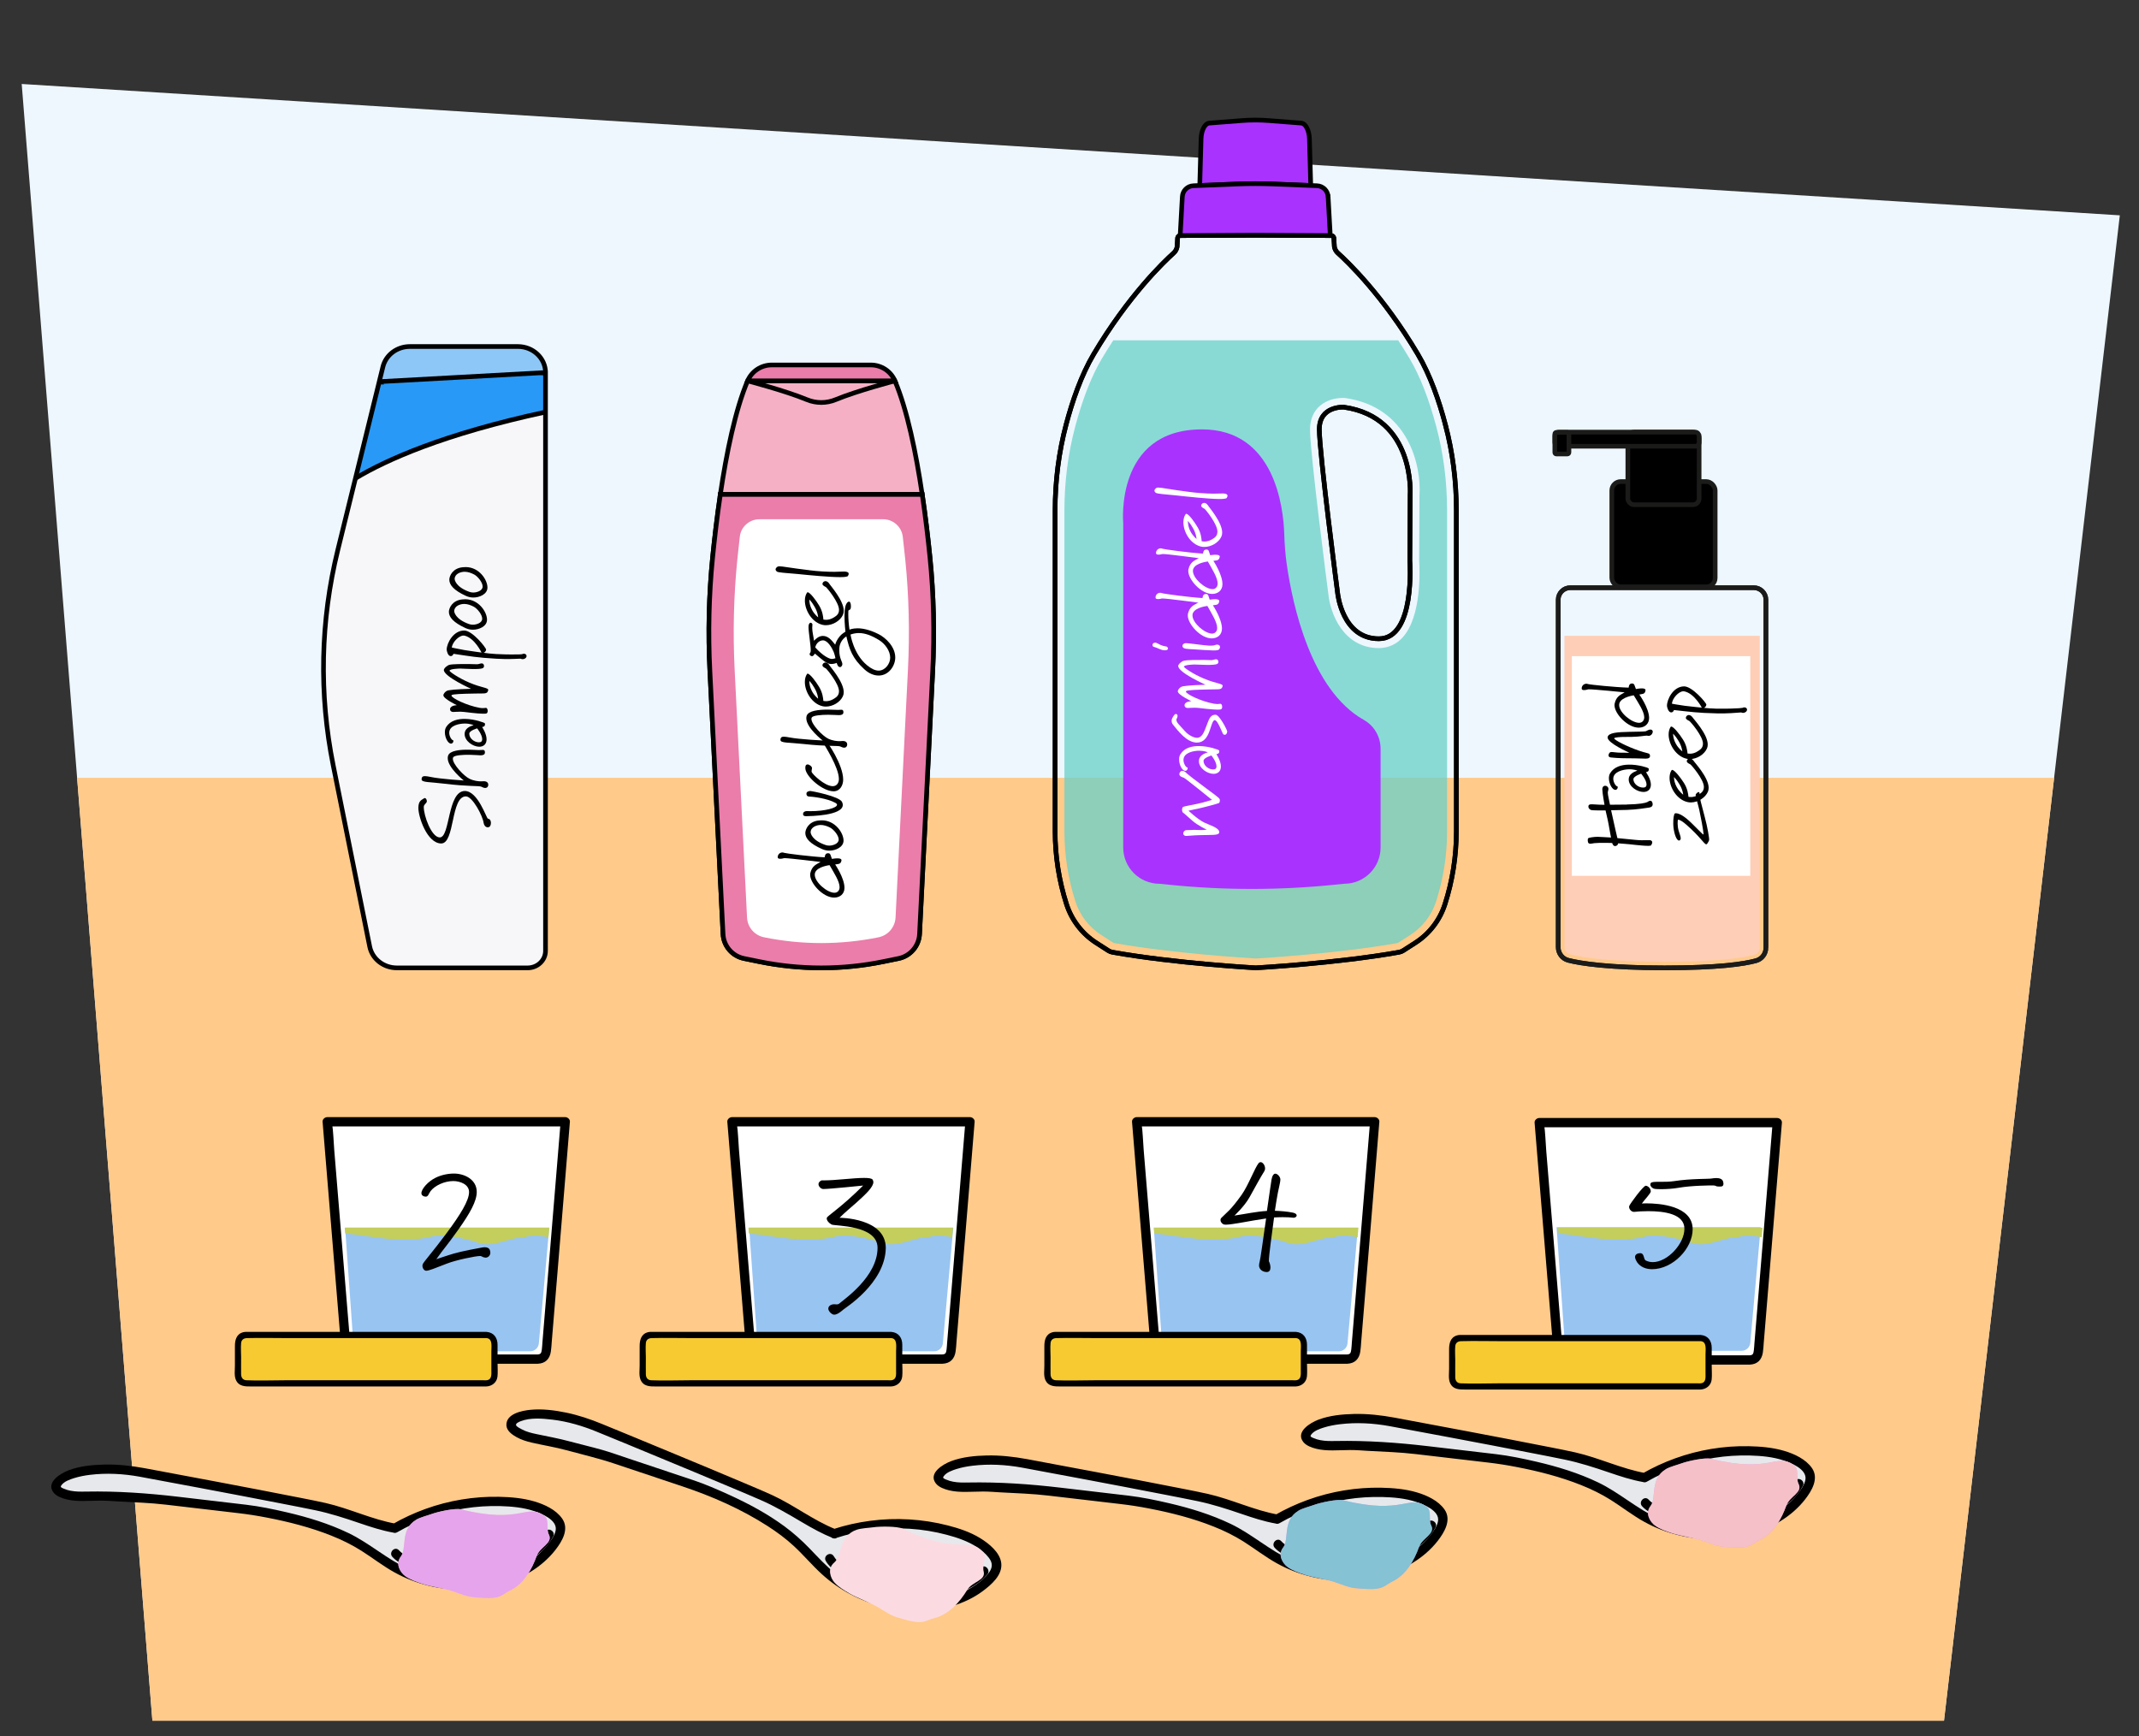 <?xml version="1.0" encoding="UTF-8"?>
<svg xmlns="http://www.w3.org/2000/svg" xmlns:xlink="http://www.w3.org/1999/xlink" viewBox="0 0 690 560">
  <rect x="0" y="0" width="690" height="560" fill="#333333" stroke="none"/>
  <defs>
    <style>
      .cls-1 {
        fill: #dc96fe;
      }

      .cls-2 {
        fill: #eef7fe;
      }

      .cls-3 {
        fill: #fbdbe1;
      }

      .cls-4, .cls-5, .cls-6, .cls-7, .cls-8, .cls-9 {
        stroke-miterlimit: 10;
        stroke-width: 1.5px;
      }

      .cls-4, .cls-5, .cls-7, .cls-8 {
        stroke: #000;
      }

      .cls-4, .cls-10 {
        fill: #aa32ff;
      }

      .cls-11, .cls-12 {
        fill: #67d0c6;
      }

      .cls-11, .cls-13 {
        opacity: .75;
      }

      .cls-14 {
        fill: #f7f6f9;
      }

      .cls-15 {
        fill: #c3ce5d;
      }

      .cls-5, .cls-9 {
        fill: none;
      }

      .cls-16 {
        fill: #ffca8a;
      }

      .cls-6, .cls-9 {
        stroke: #1b1b1a;
      }

      .cls-17 {
        isolation: isolate;
      }

      .cls-18 {
        mix-blend-mode: multiply;
      }

      .cls-19 {
        clip-path: url(#clippath-1);
      }

      .cls-7 {
        fill: #ea7da9;
      }

      .cls-20 {
        fill: #fff;
      }

      .cls-8 {
        fill: #f5b0c6;
      }

      .cls-21 {
        fill: #e7e8eb;
      }

      .cls-22 {
        fill: #f8ca31;
      }

      .cls-23 {
        fill: #98c4f2;
      }

      .cls-24 {
        fill: #8dc7f7;
      }

      .cls-25 {
        fill: #2999f7;
      }

      .cls-26 {
        clip-path: url(#clippath);
      }

      .cls-27 {
        fill: #ffceb6;
      }
    </style>
    <clipPath id="clippath">
      <path id="Path_2271-2" data-name="Path 2271" class="cls-2" d="M7-642.91L49.16-114.92h577.93l56.72-485.62L7-642.91Z"/>
    </clipPath>
    <clipPath id="clippath-1">
      <path id="Path_2271-4" data-name="Path 2271" class="cls-2" d="M7,27.09l42.16,527.99h577.93l56.72-485.62L7,27.09Z"/>
    </clipPath>
  </defs>
  <g class="cls-17">
    <g id="Voorgrond">
      <g>
        <path id="Path_2271" data-name="Path 2271" class="cls-2" d="M7-642.91L49.16-114.92h577.93l56.72-485.62L7-642.91Z"/>
        <g class="cls-26">
          <rect class="cls-16" x="4.47" y="-178.99" width="732.3" height="199.3"/>
        </g>
      </g>
      <g>
        <g>
          <path id="Path_2271-3" data-name="Path 2271" class="cls-2" d="M7,27.09l42.16,527.99h577.93l56.72-485.62L7,27.09Z"/>
          <g class="cls-19">
            <rect class="cls-16" x="-65.86" y="250.9" width="768.12" height="440.17"/>
          </g>
        </g>
        <g>
          <path class="cls-27" d="M504.66,205.09v100.46c0,1.07.71,2.01,1.73,2.28,4.12,1.09,12.76,2.39,30.54,2.39s25.28-1.22,29.02-2.25c1.01-.28,1.71-1.21,1.71-2.27v-100.6h-62.99Z"/>
          <path class="cls-9" d="M569.65,305.7c0,1.96-1.29,3.69-3.18,4.2-3.82,1.05-12.06,2.32-29.55,2.32s-27.01-1.39-31.05-2.45c-1.9-.5-3.22-2.24-3.22-4.21v-112.08c0-2.15,1.74-3.9,3.9-3.9h59.2c2.15,0,3.9,1.74,3.9,3.9v112.22Z"/>
          <path class="cls-9" d="M569.65,305.7c0,1.96-1.29,3.69-3.18,4.2-3.82,1.05-12.06,2.32-29.55,2.32s-27.01-1.39-31.05-2.45c-1.9-.5-3.22-2.24-3.22-4.21v-112.08c0-2.15,1.74-3.9,3.9-3.9h59.2c2.15,0,3.9,1.74,3.9,3.9v112.22Z"/>
          <rect class="cls-6" x="519.94" y="155.35" width="33.34" height="33.95" rx="2.86" ry="2.86"/>
          <rect class="cls-6" x="525.11" y="139.4" width="22.99" height="23.41" rx="1.97" ry="1.97"/>
          <rect class="cls-6" x="501.58" y="139.4" width="46.53" height="4.55" rx="1.24" ry="1.24"/>
          <rect class="cls-6" x="500.35" y="140.7" width="6.97" height="4.55" rx=".48" ry=".48" transform="translate(646.81 -360.87) rotate(90)"/>
          <rect class="cls-20" x="507.04" y="211.67" width="57.56" height="70.86"/>
          <g class="cls-17">
            <path d="M524.76,259.52c4.23-.09,6.05-.49,6.67-.8.18-.12.56-.4.92-.41.54-.01.76.64.77,1.15.02.99-1.18,1.05-1.39,1.08-.21.03-3.92.65-6.92.72l-5.1.11s.93,4.21,1.1,4.96c.17.72.57,2.6.93,4.03,0,0,2.98.3,5.83.57,1.44.15,2.58.12,3.57.1.72-.02,1.2-.03,1.47.09.24.17.37.35.37.59,0,.3-.14.63-.37.97-.09.12-.39.16-.84.17-1.92.04-6.34-.58-7.4-.62-1.53-.09-1.2-.12-2.4-.19.01.48-.49.88-.94.89-.51.01-.76-.37-.98-1,0,0-2.4-.07-4.2-.03-.66.01-1.26.06-1.59.09-.6.1-.93.17-1.2.18-.21,0-.39-.02-.57-.14-.21-.15-.31-.56-.32-.95,0-.3.05-.57.17-.69.27-.22,1.85-.43,2.84-.45h.24c1.47.02,2.73.18,4.27.23,0,0-.4-1.94-.81-4.39-.34-1.88-.69-2.96-.96-4.36,0,0-4.35.09-4.8-.17-.49-.26-.73-.67-.74-1.03-.01-.51.22-.75.91-.77.84-.02,2.55.19,4.05.15h.24s-.68-3.62-.71-5.03c-.01-.54.28-1.09.94-1.1.51-.01,1.03.43,1.04,1,0,.42-.22.79-.21,1.26.02.84.47,2.48.71,3.86,0,0,2.94,0,5.4-.05Z"/>
            <path d="M531.74,247.82c.09.06.12.21.13.36,0,.21-.05.48-.23.63-.18.18-.68.28-.68.28,0,0,1.55,2.1,1.58,3.96.03,1.5-.88,2.39-2.32,2.42-2.01.04-4.78-1.67-4.83-3.98-.04-1.65,1.42-2.43,2.79-2.91,0,0-1.12-.46-2.74-.42-1.74.04-5.09.74-5.03,3.11.03,1.2.86,2.35,1.28,2.4.12,0,.15.09.16.24,0,.33-.19.84-.73.89-1.02.02-2.08-1.91-2.12-3.65-.01-.63.09-1.2.38-1.69,1.25-2.1,3.63-2.75,5.97-2.8,3.18-.07,6.29,1.01,6.39,1.15ZM526.9,251.37c.03,1.5,1.68,2.73,3.18,2.69.66-.01,1.07-.29,1.06-1.04-.03-1.47-1.75-3.44-1.75-3.44,0,0-2.5.8-2.48,1.79Z"/>
            <path d="M533.14,236c.01.6-.51,1.36-1.32,1.38-.21,0-.39-.08-.69-.08-.63.01-2.03.34-4.73.4l-2.91.03c-.36,0-2.79.09-2.78.45.01.54,4.2,2.67,7.89,3.94,2.45.85,3.23.8,3.51,1.16.06.15.16.36.16.57,0,.21-.08.45-.35.67-.21.12-.51.19-.99.2-.96.02-2.7-.12-5.94-.11-2.82,0-4.99-.22-5.41-.27-.51-.08-.7-.35-.7-.65,0-.39.22-.79.46-.97.12-.09.27-.13.51-.13.66-.01,1.81.26,3.55.22.87-.02,1.23.03,1.62.03.15,0,.33,0,.57-.04,0,0-6.97-3.03-7.01-4.89v-.12c.27-1.42,3.05-1.63,6.95-1.71l3.45-.07c1.2-.03,1.74-.07,1.95-.13.42-.22.98-.53,1.46-.54.36,0,.76.22.76.67Z"/>
            <path d="M512.26,220.66c.57.2,8.75,1.04,13.11,1.16,0,0,.07-1.11.69-1.27.18-.06.3-.07.42-.07.81-.02.8.79,1.24,1.8,0,0,.93-.2,1.77-.22.69-.01,1.32.09,1.33.6-.18,1.44-1.15,1.13-2.01,1.39,0,0,3.09,4.31,3.16,7.46.04,1.98-1.37,3.18-3.26,3.22-3.6.08-7.84-4.42-7.9-7.18,0-.15,0-.33.02-.45.46-2.41,1.86-2.95,3.25-3.76,0,0-10.04-1.02-11.63-.98-.09,0-.15,0-.24.04-.48.16-.84.2-1.2.21-.48.01-.78-.13-.79-.49-.02-.9.69-1.54,1.47-1.56.18,0,.39.02.57.11ZM522.44,226.71c-.11.24-.14.51-.13.78.05,2.43,4.11,5.73,6.48,5.68.99-.02,1.63-.79,1.61-1.83-.04-1.89-1.96-4.67-3.39-7.04,0,0-3.8.53-4.57,2.41Z"/>
            <path d="M548.29,256.32c0,.12-.02.24-.02.36,0,.12,0,.21.04.42.1.6.27,1.46,1.58,6.33.98,3.58,1.44,6.84,1.45,7.26,0,.45-.05.57-.63,1.48-.09.12-.18.18-.3.19-.66.01-1.97-2.45-6.41-6.31-1.04-.94-2.14-1.63-2.59-1.62-.06,0-.12,0-.15.06-.03.03-.11.51-.09,1.23.01.63.09,1.41.32,2.24.23.84.67,1.79.68,2.45,0,.3-.16.72-.55.73-.84.02-1.49-2.22-1.7-3.56-.1-.6-.15-1.2-.16-1.8-.04-1.71.23-3.3.53-3.37.09-.06.18-.06.33-.07.6-.01,1.75.35,3.49,1.79,1.83,1.46,5.09,5.11,5.39,5.08.03,0,.03-.06.03-.18-.02-.93-.97-6.01-1.37-7.74-.4-1.79-1.17-4.18-1.18-4.87,0-.09.03-.12.03-.15.11-.24.61-.76.94-.77.3,0,.34.56.35.83Z"/>
            <path d="M546.22,245.29c.37.65,4.89,5.39,4.96,8.78.01.48-.07.93-.24,1.33-.86,1.97-3.2,3.4-5.42,3.45-.36,0-.72-.01-1.08-.1-3.41-.71-5.8-4.53-5.87-7.68-.02-.99.17-1.86.63-2.59.06-.09.12-.12.21-.12.75-.02,2.72,2.49,3.78,4.18,1.18,1.83,1.4,3.66,1.48,4.5,0,0,.33.08.87.07.63-.01,1.56-.18,2.56-.87.86-.56,1.57-1.14,1.54-2.46-.05-2.37-3.96-6.94-4.39-7.23-.33-.17-1.12-.49-1.13-1,0-.45.43-.91.94-.92.42,0,.88.28,1.15.67ZM540.91,253.93c.81,1.51,2.06,2.42,2.06,2.42,0,0-.13-1.68-1.31-3.51-.47-.77-.81-1.27-1.67-2.19.02,1.11.32,2.21.91,3.28Z"/>
            <path d="M545.92,231.31c.37.65,4.89,5.39,4.96,8.78.01.48-.07.93-.24,1.33-.86,1.97-3.2,3.4-5.42,3.45-.36,0-.72-.01-1.08-.1-3.41-.71-5.8-4.53-5.87-7.68-.02-.99.17-1.86.63-2.59.06-.09.12-.12.21-.12.75-.02,2.72,2.49,3.78,4.18,1.18,1.83,1.4,3.66,1.48,4.5,0,0,.33.08.87.07.63-.01,1.56-.18,2.56-.87.86-.56,1.57-1.14,1.54-2.46-.05-2.37-3.96-6.94-4.39-7.23-.33-.17-1.12-.49-1.13-1,0-.45.43-.91.94-.92.42,0,.88.28,1.15.67ZM540.62,239.95c.81,1.51,2.06,2.42,2.06,2.42,0,0-.13-1.68-1.31-3.51-.47-.77-.81-1.27-1.67-2.19.02,1.11.32,2.21.91,3.28Z"/>
            <path d="M550.43,227.29c0,.45-.43.94-.76,1.04,0,0,2.68.36,6.79.28l1.98-.04c2.16-.05,3.51-.17,3.66-.23.21-.09.39-.16.57-.16.51-.01.88.31.89.7.01.63-.64,1.06-1.24,1.08-.21,0-.39-.02-.54-.11-.03-.03-.12-.03-.3-.02-.66.01-2.34.23-5.06.29-.78.02-1.65,0-2.61,0-6.24-.14-8.38-.48-13.83-1.08,0,0-.19.75-.88.77-.9.02-1.36-1.65-1.37-2.1-.01-2.1,1.97-6.22,5.48-6.3,2.64-.06,7.22,5.31,7.24,5.91ZM539.35,227.01s2.35.43,4.09.66c1.78.23,5.53.6,5.53.6,0,0-2.38-4.6-5.66-5.25-.15-.03-.21-.03-.33-.02-1.47.03-3.55,2.27-3.64,4.01Z"/>
          </g>
        </g>
        <g>
          <path class="cls-25" d="M175.98,120.33c-14.53,1.07-38.58,2.24-53.67,2.93l-7.64,31.03c9.93-5.96,28.45-14.29,61.31-21.37v-12.59Z"/>
          <path class="cls-24" d="M167.06,111.78h-34.85c-4.15,0-7.74,2.71-8.69,6.54l-1.18,4.8,53.63-2.94c-.04-4.64-4.01-8.4-8.92-8.4Z"/>
          <path class="cls-14" d="M114.67,154.29l-1.05,4.25-4.64,18.84c-5.62,22.82-6.13,46.51-1.49,69.53l11.77,58.44c.8,3.99,4.48,6.87,8.76,6.87h42.18c3.19,0,5.77-2.45,5.77-5.47v-173.83c-32.86,7.08-51.38,15.41-61.31,21.37Z"/>
          <g class="cls-17">
            <path d="M157.42,264.08c.72.13.95.76.94,1.39,0,.63-.23,1.41-1.04,1.4-.81-.01-1.22-.83-1.3-1.37-.3-2.34-3.6-8.57-5.7-8.6-4.98-.07-3.52,15.25-8.02,15.19-4.53-.06-7.38-8.6-7.34-11.5.03-2.28.93-2.45,1.87-3.09.06-.06.12-.06.21-.06.3,0,.65.46.65,1.03,0,.66-.97.98-.99,1.79-.04,2.88,2.5,9.85,5.14,9.88,3.42.05,2.43-14.97,8.13-14.98,4.26.06,6.92,8.83,7.43,8.93Z"/>
            <path d="M154.55,241.96c.48,0,.9-.05,1.2-.04.42,0,.69.13.68.82-.01.72-.64.92-1.42.91-.84-.01-1.86-.15-3.48-.17-2.25-.03-4.89.14-5.32.79-.09.12-.12.3-.13.48-.03,1.8,3.58,5.6,5.37,6.47,1.4.68,2.81.82,3.62.83.33,0,.66-.05,1.02-.04,1.11.02,1.43.62,1.42,1.16,0,.54-.37,1.01-1,1.01-.42,0-.87-.22-1.25-.41-.69-.34-4.35-.03-11.75-.95-4.94-.61-7.53-.38-7.51-1.43.01-.78.41-1.04,1.09-1.03.93.01,2.48.49,4.82.73,2.49.28,4.97.52,7.7.68,0,0-5.22-4.12-5.18-7.24,0-.27.04-.54.13-.81.59-1.61,3.81-1.93,6.84-1.88,1.02.01,2.28.12,3.15.13Z"/>
            <path d="M156.35,233.28c.09.06.12.21.11.36,0,.21-.07.48-.25.63-.18.18-.69.26-.69.26,0,0,1.47,2.15,1.44,4.01-.02,1.5-.96,2.36-2.4,2.34-2.01-.03-4.71-1.84-4.68-4.15.02-1.65,1.5-2.38,2.89-2.81,0,0-1.1-.5-2.72-.52-1.74-.02-5.11.56-5.14,2.93-.02,1.2.78,2.38,1.2,2.45.12,0,.15.09.15.24,0,.33-.22.84-.76.86-1.02-.01-2.01-1.98-1.99-3.72,0-.63.14-1.2.44-1.67,1.32-2.05,3.73-2.62,6.07-2.58,3.18.04,6.25,1.23,6.34,1.38ZM151.38,236.66c-.02,1.5,1.58,2.78,3.08,2.8.66,0,1.08-.25,1.09-1,.02-1.47-1.63-3.5-1.63-3.5,0,0-2.53.71-2.54,1.7Z"/>
            <path d="M156.13,214.89c0,.24-.13.51-.4.65-.48.23-1.8.3-3.21.28-1.5-.02-3.15-.13-4.02-.15h-.12c-.15,0-3.36.07-3.37.7,0,.3,2.85,2.32,6.34,3.81,4.06,1.74,6.16,1.62,6.15,2.4,0,.03-.03.06-.03.12-.32,1.23-.94.95-4.09,1.02-4.41.09-7.47.16-7.72.55-.03.03-.03.06-.03.09-.01.84,5.02,3.25,9.06,3.97.42.07.75.1,1.02.1.57,0,.84-.08,1.05-.08.39,0,.56.58.56.97,0,.33-.1.66-.31.78-.18.12-.63.14-1.26.13-1.92-.03-5.33-.5-6.05-.57-.42-.04-.81-.07-1.14-.08-1.05-.01-1.86.09-2.4.09-.51,0-.99-.31-.98-.94,0-.21.1-.42.25-.57.43-.38.61-.53,1.93-.69,0,0-4.35-2.07-4.33-3.18,0-.48.59-1.16,1.1-1.42.45-.29,2.83-.53,7.84-.67,0,0-8.53-3.81-8.8-6,0-.66,1.13-1.57,1.82-1.74.99-.26,4.29-.27,6.6-.24,1.2.02,2.13.06,2.37.06.42,0,1.02-.29,1.47-.28.48,0,.71.43.71.88Z"/>
            <path d="M156.81,209.56c0,.45-.46.92-.79,1.01,0,0,2.66.46,6.77.52l1.98.03c2.16.03,3.51-.04,3.66-.1.21-.09.39-.14.57-.14.51,0,.87.34.86.73,0,.63-.68,1.04-1.27,1.03-.21,0-.39-.04-.54-.13-.03-.03-.12-.03-.3-.03-.66,0-2.34.15-5.07.11-.78-.01-1.65-.05-2.61-.1-6.24-.36-8.36-.78-13.78-1.58,0,0-.22.75-.91.74-.9-.01-1.3-1.7-1.29-2.15.06-2.1,2.19-6.15,5.7-6.1,2.64.04,7.03,5.56,7.02,6.16ZM145.75,208.89s2.33.51,4.07.81c1.77.29,5.51.8,5.51.8,0,0-2.21-4.68-5.47-5.45-.15-.03-.21-.03-.33-.03-1.47-.02-3.63,2.14-3.78,3.88Z"/>
            <path d="M157.1,199.96c-.03,2.13-2.63,3.2-4.61,3.17-.78-.01-1.56-.17-2.36-.54-3.79-1.73-5.35-3.5-5.33-5.24.02-1.2,1.1-3.71,4.38-3.99.36-.03.66-.05.99-.05,4.29.06,6.96,4.12,6.93,6.64ZM151.32,201.32c.33.12.75.19,1.17.2,1.08.02,3.04-.53,3.06-1.91.02-1.38-1.6-3.29-2.68-3.88-.98-.52-2.03-.9-3.08-.91-1.32-.02-3.25.67-3.27,2.32,0,.24.29,2.58,4.8,4.18Z"/>
            <path d="M157.24,189.58c-.03,2.13-2.63,3.2-4.61,3.17-.78-.01-1.56-.17-2.36-.54-3.79-1.73-5.35-3.5-5.33-5.24.02-1.2,1.1-3.71,4.38-3.99.36-.03.66-.05.99-.05,4.29.06,6.96,4.12,6.93,6.64ZM151.46,190.94c.33.12.75.19,1.17.2,1.08.02,3.04-.53,3.06-1.91.02-1.38-1.6-3.29-2.68-3.88-.98-.52-2.03-.9-3.08-.91-1.32-.02-3.25.67-3.27,2.32,0,.24.29,2.58,4.8,4.18Z"/>
          </g>
          <path class="cls-5" d="M175.83,120.34l.15-.16c-.04-4.64-4.01-8.4-8.92-8.4h-34.85c-4.15,0-7.74,2.71-8.69,6.54l-1.18,4.8.1.14s-.09,0-.13,0l-7.64,31.03-1.05,4.25-4.64,18.84c-5.62,22.82-6.13,46.51-1.49,69.53l11.77,58.44c.8,3.99,4.48,6.87,8.76,6.87h42.18c3.19,0,5.77-2.45,5.77-5.47V120.33s-.1,0-.15.01Z"/>
          <path class="cls-5" d="M175.98,132.92c-32.86,7.08-51.38,15.41-61.31,21.37"/>
          <line class="cls-5" x1="122.34" y1="123.12" x2="175.98" y2="120.17"/>
        </g>
        <g>
          <g>
            <path class="cls-8" d="M297.48,159.49h0c-1.99-13.43-4.83-27.27-8.8-36.63h-47.52c-3.96,9.36-6.8,23.2-8.8,36.63h65.11Z"/>
            <path class="cls-7" d="M297.49,159.49h-65.12c-1.06,7.12-1.87,14.13-2.49,20.29-1.22,12.15-1.5,24.37-.89,36.56l4.25,84.97c.19,3.86,2.98,7.11,6.77,7.88l4.84.99c13.25,2.72,26.92,2.72,40.17,0l4.84-.99c3.79-.78,6.57-4.02,6.77-7.88l4.25-84.97c.61-12.19.33-24.41-.89-36.56-.62-6.16-1.44-13.16-2.49-20.29Z"/>
            <path class="cls-7" d="M297.49,159.49h-65.12c-1.06,7.12-1.87,14.13-2.49,20.29-1.22,12.15-1.5,24.37-.89,36.56l4.25,84.97c.19,3.86,2.98,7.11,6.77,7.88l4.84.99c13.25,2.72,26.92,2.72,40.17,0l4.84-.99c3.79-.78,6.57-4.02,6.77-7.88l4.25-84.97c.61-12.19.33-24.41-.89-36.56-.62-6.16-1.44-13.16-2.49-20.29Z"/>
            <path class="cls-20" d="M264.93,304.22c-6.19,0-12.41-.63-18.48-1.87h0c-3.07-.63-5.32-3.25-5.47-6.38l-4-80.03c-.59-11.86-.3-23.76.86-35.36.25-2.53.52-5.02.81-7.46.37-3.21,3.1-5.62,6.34-5.62h39.89c3.23,0,5.96,2.41,6.34,5.62.28,2.44.55,4.93.81,7.46,1.17,11.6,1.46,23.49.86,35.36l-4,80.03c-.16,3.13-2.41,5.75-5.47,6.38h0c-6.07,1.24-12.28,1.87-18.48,1.87Z"/>
            <path class="cls-7" d="M280.9,117.73h-31.94c-3.39,0-6.47,2.01-7.79,5.13h47.52c-1.32-3.12-4.4-5.13-7.79-5.13Z"/>
          </g>
          <g class="cls-17">
            <path d="M252.94,275.11c.57.21,8.73,1.23,13.08,1.45,0,0,.09-1.11.72-1.26.18-.06.3-.06.42-.06.81,0,.78.81,1.2,1.83,0,0,.93-.18,1.77-.18.69,0,1.32.12,1.32.63-.21,1.44-1.17,1.11-2.04,1.35,0,0,3,4.38,3,7.53,0,1.98-1.44,3.15-3.33,3.15-3.6,0-7.74-4.59-7.74-7.35,0-.15,0-.33.03-.45.51-2.4,1.92-2.91,3.33-3.69,0,0-10.02-1.23-11.61-1.24-.09,0-.15,0-.24.03-.48.15-.84.18-1.2.18-.48,0-.78-.15-.78-.51,0-.9.72-1.53,1.5-1.53.18,0,.39.03.57.12ZM262.98,281.39c-.12.24-.15.51-.15.78,0,2.43,3.99,5.82,6.36,5.82.99,0,1.65-.75,1.65-1.8,0-1.89-1.86-4.71-3.24-7.11,0,0-3.81.45-4.62,2.31Z"/>
            <path d="M272.11,271.16c0,2.13-2.58,3.24-4.56,3.24-.78,0-1.56-.15-2.37-.51-3.81-1.68-5.4-3.42-5.4-5.16,0-1.2,1.05-3.72,4.32-4.05.36-.03.66-.06.99-.06,4.29,0,7.02,4.02,7.02,6.54ZM266.35,272.6c.33.12.75.18,1.17.18,1.08,0,3.03-.57,3.03-1.95,0-1.38-1.65-3.27-2.73-3.84-.99-.51-2.04-.87-3.09-.87-1.32,0-3.24.72-3.24,2.37,0,.24.33,2.58,4.86,4.11Z"/>
            <path d="M271.63,258.71c.15.33.24.66.24.93,0,3.54-10.74,3.62-11.85,3.65-.72,0-.96-.27-.96-.6v-.15c0-.66.75-.9,1.14-.9.42,0,.81.03,1.2.03,4.8,0,8.61-1.05,8.61-2.07,0-.18-.15-.39-.51-.6-2.64-1.5-7.5-2.01-8.28-2.04-.42,0-1.08-.03-1.08-.96,0-.78,1.2-.84,1.2-.84.57,0,9.45,1.74,10.29,3.54Z"/>
            <path d="M266.51,239.12c.27.03,5.49,7.5,5.48,12.39,0,1.77-.99,3.75-3.09,3.75-3.48,0-8.7-4.53-9.09-7.14-.03-.18-.03-.36-.03-.51,0-.72.3-1.02.72-1.02.54,0,1.44.63,1.44,1.2,0,.3-.15.63-.15.99,0,.09,0,.18.03.24.21.69,4.2,4.59,6.81,4.59,1.26,0,1.98-1.02,1.98-2.31,0-3.78-4.7-10.95-4.82-11.28-.03-.09-.06-.18-.06-.27,0-.36.33-.63.66-.63h.12Z"/>
            <path d="M270.18,229.01c.48,0,.9-.06,1.2-.06.42,0,.69.12.69.81,0,.72-.63.93-1.41.93-.84,0-1.86-.12-3.48-.12-2.25,0-4.89.21-5.31.87-.09.12-.12.3-.12.48,0,1.8,3.66,5.55,5.46,6.39,1.41.66,2.82.78,3.63.78.33,0,.66-.06,1.02-.06,1.11,0,1.44.6,1.44,1.14s-.36,1.02-.99,1.02c-.42,0-.87-.21-1.26-.39-.69-.33-4.35.03-11.76-.79-4.95-.54-7.53-.27-7.53-1.32,0-.78.39-1.05,1.08-1.05.93,0,2.49.45,4.83.66,2.49.24,4.98.45,7.71.57,0,0-5.28-4.05-5.28-7.17,0-.27.03-.54.12-.81.57-1.62,3.78-1.98,6.81-1.98,1.02,0,2.28.09,3.15.09Z"/>
            <path d="M267.4,214.4c.36.66,4.77,5.49,4.77,8.88,0,.48-.09.93-.27,1.32-.9,1.95-3.27,3.33-5.49,3.33-.36,0-.72-.03-1.08-.12-3.39-.78-5.7-4.65-5.7-7.8,0-.99.21-1.86.69-2.58.06-.09.12-.12.21-.12.75,0,2.67,2.55,3.69,4.26,1.14,1.86,1.32,3.69,1.38,4.53,0,0,.33.09.87.09.63,0,1.56-.15,2.58-.81.87-.54,1.59-1.11,1.59-2.43,0-2.37-3.81-7.02-4.23-7.32-.33-.18-1.11-.51-1.11-1.02,0-.45.45-.9.96-.9.42,0,.87.3,1.14.69ZM261.9,222.92c.78,1.53,2.01,2.46,2.01,2.46,0,0-.09-1.68-1.23-3.54-.45-.78-.78-1.29-1.62-2.22,0,1.11.27,2.22.84,3.3Z"/>
            <path d="M274.48,195.6c0,1.2-.39,1.02-.81,1.35,0,0-.03.45-.03,1.14,0,1.56.15,3.45.39,5.04,0,0,.87-.45,2.58-.45,1.56,0,3.84.39,6.81,1.89,2.31,1.17,5.37,4.05,5.37,7.53,0,2.73-2.13,5.82-5.34,5.82-1.47,0-3.09-.6-4.62-2.01-3.9-3.57-4.8-6.33-5.81-10.62,0,0-2.04,1.14-2.25,3.66-.03.33-.03.6-.03.87,0,2.58.99,3.6.99,4.41,0,.39-.3.96-.75.96-.66,0-.9-.78-1.08-1.35,0,0-.81.36-1.71.36-1.59,0-2.85-1.32-5.31-3.36,0,0-.48.84-.93.84-.33-.03-.78-.24-.78-.66,0-.18.09-.36.27-.6.06-.09.09-.33.09-.66,0-1.68-.72-5.85-.72-7.56,0-.27.03-.48.06-.6.12-.39.33-.72.6-.72.24,0,.6.24.6.57,0,.21-.06.57-.06,1.14,0,1.26.39,2.58.57,4.11.72-.78,1.68-1.56,2.85-1.56,1.68,0,2.76,1.26,3.99,2.82,0,0,.24-1.02.99-2.07.84-1.2,1.35-1.47,2.31-2.13,0,0-.3-2.76-.3-4.83,0-1.95.12-4.26,1.23-4.8.06-.03.15-.06.21-.06.45,0,.63.81.63,1.53ZM262.99,208.85c2.49,2.79,4.59,3.72,5.31,3.72.57,0,1.2-.24,1.2-.24,0,0-.24-1.23-.6-2.1-.54-1.29-1.92-3.66-3.42-3.66-1.26,0-2.28,1.11-2.49,2.28ZM274.36,204.69s.9,6.27,5.36,9.93c1.38,1.14,2.61,1.71,3.72,1.71,2.04,0,3.72-2.16,3.72-4.17,0-2.22-1.68-4.47-3.48-5.61-2.49-1.56-4.65-2.34-6.63-2.34-.93,0-1.83.18-2.7.48Z"/>
            <path d="M267.41,188.15c.36.66,4.77,5.49,4.77,8.88,0,.48-.09.93-.27,1.32-.9,1.95-3.27,3.33-5.49,3.33-.36,0-.72-.03-1.08-.12-3.39-.78-5.7-4.65-5.7-7.8,0-.99.21-1.86.69-2.58.06-.09.12-.12.21-.12.75,0,2.67,2.55,3.69,4.26,1.14,1.86,1.32,3.69,1.38,4.53,0,0,.33.09.87.09.63,0,1.56-.15,2.58-.81.87-.54,1.59-1.11,1.59-2.43,0-2.37-3.81-7.02-4.23-7.32-.33-.18-1.11-.51-1.11-1.02,0-.45.45-.9.96-.9.42,0,.87.3,1.14.69ZM261.91,196.67c.78,1.53,2.01,2.46,2.01,2.46,0,0-.09-1.68-1.23-3.54-.45-.78-.78-1.29-1.62-2.22,0,1.11.27,2.22.84,3.3Z"/>
            <path d="M261.08,183.95c2.82.36,5.7.51,8.1.51.96,0,2.04-.09,3.06-.09.66,0,1.53.12,1.53.72,0,.21-.06.45-.27.72-.15.24-1.11.36-2.46.36-3.57,0-10.02-.63-13.68-1-3.9-.36-6.48-.45-6.81-.84-.18-.21-.36-.39-.36-.66,0-.21.12-.45.45-.75.18-.15.39-.24.81-.24,1.05,0,3.33.51,9.63,1.26Z"/>
          </g>
          <path class="cls-5" d="M288.69,122.86s-12.18,3.18-19.1,6.05c-2.98,1.24-6.34,1.24-9.33,0-6.92-2.87-19.1-6.05-19.1-6.05"/>
        </g>
        <g>
          <path class="cls-5" d="M466.24,136.92c-1.96-7.4-4.84-15.87-8.89-22.68-11.17-18.83-22.59-29.74-25.79-32.62-.58-.52-.97-1.22-1.11-1.98l-.17-2.93c-.08-.4-.42-.7-.83-.71l-24.37-.14-24.37.14c-.41.02-.75.31-.83.71l-.17,2.93c-.14.76-.53,1.46-1.11,1.98-3.2,2.88-14.62,13.79-25.79,32.62-4.05,6.82-6.93,15.29-8.89,22.68-2.4,9.04-3.56,18.35-3.56,27.7v103.55c0,7.98,1.24,15.91,3.68,23.51,1.65,5.13,5.03,9.53,9.56,12.45l3.94,2.53c.4.26.84.43,1.3.51,20.35,3.63,46.24,5.04,46.24,5.04,0,0,25.89-1.42,46.24-5.04.47-.08.91-.26,1.3-.51l3.94-2.53c4.54-2.91,7.92-7.32,9.56-12.45,2.44-7.6,3.68-15.53,3.68-23.51v-103.55c0-9.35-1.16-18.67-3.56-27.7ZM454.89,159.72l-.11,21.22s1.87,25.11-9.99,25.11-13.29-14.68-13.29-14.68c0,0-5.91-45.22-5.91-52.88s7.91-7.14,7.91-7.14c23.15,3.28,21.39,28.35,21.39,28.35Z"/>
          <path class="cls-5" d="M466.24,136.92c-1.96-7.4-4.84-15.87-8.89-22.68-11.17-18.83-22.59-29.74-25.79-32.62-.58-.52-.97-1.22-1.11-1.98l-.17-2.93c-.08-.4-.42-.7-.83-.71l-24.37-.14-24.37.14c-.41.02-.75.31-.83.71l-.17,2.93c-.14.76-.53,1.46-1.11,1.98-3.2,2.88-14.62,13.79-25.79,32.62-4.05,6.82-6.93,15.29-8.89,22.68-2.4,9.04-3.56,18.35-3.56,27.7v103.55c0,7.98,1.24,15.91,3.68,23.51,1.65,5.13,5.03,9.53,9.56,12.45l3.94,2.53c.4.26.84.43,1.3.51,20.35,3.63,46.24,5.04,46.24,5.04,0,0,25.89-1.42,46.24-5.04.47-.08.91-.26,1.3-.51l3.94-2.53c4.54-2.91,7.92-7.32,9.56-12.45,2.44-7.6,3.68-15.53,3.68-23.51v-103.55c0-9.35-1.16-18.67-3.56-27.7ZM454.89,159.72l-.11,21.22s1.87,25.11-9.99,25.11-13.29-14.68-13.29-14.68c0,0-5.91-45.22-5.91-52.88s7.91-7.14,7.91-7.14c23.15,3.28,21.39,28.35,21.39,28.35Z"/>
          <path class="cls-11" d="M454.77,115.77c-1.25-2.11-2.5-4.1-3.74-6h-91.9c-1.24,1.9-2.49,3.89-3.74,6-3.3,5.57-6.19,12.94-8.57,21.92-2.29,8.63-3.46,17.7-3.46,26.93v103.55c0,7.68,1.19,15.28,3.53,22.59,1.43,4.46,4.39,8.31,8.33,10.84l3.94,2.53c.07.04.14.07.21.08,19.09,3.4,43.48,4.86,45.71,4.99,2.23-.13,26.62-1.59,45.71-4.99.07-.01.14-.04.21-.08l3.94-2.53c3.94-2.53,6.9-6.38,8.33-10.84,2.35-7.31,3.53-14.92,3.53-22.59v-103.55c0-9.24-1.16-18.3-3.46-26.93-2.39-8.98-5.27-16.36-8.57-21.92ZM452.38,205.71c-2.03,2.19-4.66,3.35-7.59,3.35-11.53,0-15.69-11.37-16.27-17.29-.24-1.85-5.93-45.51-5.93-53.26,0-7.01,5.32-10.14,10.6-10.14.32,0,.5.01.5.01h.13s.1.02.1.02c20.43,2.9,24.61,21.77,23.97,31.43l-.11,21.01c.16,2.32,1,17.98-5.4,24.87Z"/>
          <path class="cls-10" d="M445.35,241.48v31.9c0,6.46-5.24,11.7-11.7,11.7l-3.44.35c-17.56,1.76-35.26,1.76-52.82,0l-3.36-.34c-6.46,0-11.7-5.24-11.7-11.7v-104.67s-2.82-30.21,25.41-30.21c23.53,0,26.27,25.35,26.54,33.8.1,3.26.34,6.52.8,9.75,1.88,13.06,7.77,40.55,24.85,50.16,3.34,1.88,5.41,5.43,5.41,9.26Z"/>
          <g class="cls-17">
            <path class="cls-20" d="M382.74,249.42c.24.24,2.97,2.4,6.49,4.99,1.4,1.03,4.14,3.01,4.22,3.38.03.09.06.24.06.42,0,.33-.1.72-.31.84-.33.18-4.33,1.27-6.41,1.73-1.02.23-2.28.46-3.4.74,0,0,2.88,2.73,5.03,3.8,1.46.74,4.9,1.67,4.89,3.11-.01,1.17-2.35.84-6.43.98-2.37.06-3.63.26-4.26.25-.45,0-.93-.25-.92-.82,0-.24.1-.48.22-.63.49-.59.9-.38,2.14-.46.66-.05,1.17-.05,1.62-.04.57,0,1.05.04,1.59.05.54,0,1.14-.02,2.01-.13,0,0-2.9-1.32-4.71-2.93-1.34-1.15-2.5-2.28-2.91-2.52-.24-.15-.35-.57-.35-.99,0-.3.07-.6.22-.81.21-.27,2.62-.63,4.33-1,1.47-.31,2.53-.57,5.11-1.35,0,0-8.74-7.08-9.1-7.15-.39-.12-1.44-.41-1.43-1.16,0-.48.37-1.08.94-1.07.48,0,.99.34,1.37.76Z"/>
            <path class="cls-20" d="M393.2,242.03c.09.06.12.21.12.36,0,.21-.07.48-.25.63-.18.18-.69.26-.69.26,0,0,1.48,2.15,1.46,4.01-.02,1.5-.96,2.36-2.4,2.34-2.01-.02-4.72-1.82-4.7-4.13.02-1.65,1.5-2.38,2.88-2.82,0,0-1.1-.49-2.72-.51-1.74-.02-5.11.58-5.13,2.95-.01,1.2.78,2.38,1.2,2.44.12,0,.15.09.15.24,0,.33-.22.84-.76.86-1.02-.01-2.02-1.97-2-3.71,0-.63.13-1.2.44-1.68,1.31-2.06,3.72-2.63,6.06-2.6,3.18.03,6.26,1.21,6.35,1.36ZM388.24,245.43c-.02,1.5,1.59,2.78,3.09,2.79.66,0,1.08-.26,1.09-1.01.02-1.47-1.64-3.5-1.64-3.5,0,0-2.53.72-2.54,1.71Z"/>
            <path class="cls-20" d="M379.85,230.97c0,.57-.37.9-.37,1.14.02,1.02.65,1.36,2.75,3.75,1.19,1.36,2.92,2.13,3.85,2.14,1.74.02,2.36-1.95,3.13-3.93.74-1.82,1.06-3.53,2.92-3.51,1.23.01,3.76,4.96,3.75,5.41-.04.63-.4,1.08-.82,1.07-.15,0-.3-.06-.45-.19-.3-.18-1.72-4.55-2.8-4.56-1.47.4-1.25,7.31-5.75,7.26-3.3-.04-6.08-3.85-7.71-5.84-.3-.36-.41-.84-.41-1.23,0-.27.07-.51.16-.69.18-.39.74-1.43,1.1-1.46h.12c.3,0,.54.19.53.64Z"/>
            <path class="cls-20" d="M393.03,213.53c0,.24-.13.51-.4.66-.48.23-1.8.31-3.21.3-1.5-.02-3.15-.12-4.02-.13h-.12c-.15,0-3.36.08-3.37.71,0,.3,2.86,2.31,6.35,3.79,4.06,1.72,6.16,1.6,6.15,2.38,0,.03-.03.06-.03.12-.31,1.23-.94.95-4.09,1.04-4.41.1-7.47.19-7.72.58-.03.03-.03.06-.03.09,0,.84,5.04,3.23,9.08,3.94.42.06.75.1,1.02.1.57,0,.84-.08,1.05-.08.39,0,.56.58.56.97,0,.33-.1.66-.31.78-.18.12-.63.14-1.26.14-1.92-.02-5.33-.48-6.05-.55-.42-.03-.81-.07-1.14-.07-1.05-.01-1.86.1-2.4.09-.51,0-.99-.31-.98-.94,0-.21.09-.42.25-.57.42-.39.61-.53,1.93-.7,0,0-4.36-2.06-4.35-3.17,0-.48.58-1.16,1.1-1.43.45-.29,2.83-.54,7.84-.7,0,0-8.54-3.78-8.82-5.98,0-.66,1.13-1.58,1.82-1.75.99-.26,4.29-.28,6.6-.26,1.2.01,2.13.05,2.37.06.42,0,1.02-.29,1.47-.28.48,0,.72.43.71.88Z"/>
            <path class="cls-20" d="M372.75,207.31c.39.03.9.43,1.85.83,1.1.46,1.62.26,1.91.56.15.15.27.33.26.54,0,.45-.61.53-1.03.53-.54,0-1.23-.16-2-.53-1.28-.64-1.98-.41-1.97-1.19,0-.42.37-.75.85-.74h.12ZM390.05,208.27h.57c1.35.02,1.41-.34,1.95-.33.51,0,.99.22.98.82,0,.21-.1.48-.28.72-.21.27-.87.35-1.95.34-1.44-.02-3.6-.19-6.48-.37-1.65-.11-3.36,0-3.41-1.06,0-.51.46-.93,1.15-.92,1.02.01,6.29.79,7.46.8Z"/>
            <path class="cls-20" d="M374.84,191.34c.57.22,8.72,1.32,13.06,1.58,0,0,.1-1.11.73-1.25.18-.06.3-.06.42-.06.81,0,.77.82,1.18,1.84,0,0,.93-.17,1.77-.16.69,0,1.32.13,1.31.64-.23,1.44-1.18,1.1-2.05,1.33,0,0,2.95,4.41,2.92,7.56-.02,1.98-1.47,3.13-3.36,3.11-3.6-.04-7.69-4.67-7.66-7.43,0-.15,0-.33.03-.45.54-2.39,1.95-2.89,3.37-3.65,0,0-10.01-1.34-11.6-1.35-.09,0-.15,0-.24.03-.48.15-.84.17-1.2.17-.48,0-.78-.16-.77-.52,0-.9.74-1.52,1.52-1.51.18,0,.39.03.57.13ZM384.83,197.72c-.12.24-.16.51-.16.78-.03,2.43,3.93,5.86,6.3,5.89.99.01,1.66-.73,1.67-1.78.02-1.89-1.81-4.73-3.16-7.14,0,0-3.81.41-4.64,2.26Z"/>
            <path class="cls-20" d="M375,177c.57.22,8.72,1.32,13.06,1.58,0,0,.1-1.11.73-1.25.18-.06.3-.06.42-.06.81,0,.77.82,1.18,1.84,0,0,.93-.17,1.77-.16.69,0,1.32.13,1.31.64-.23,1.44-1.18,1.1-2.05,1.33,0,0,2.95,4.41,2.92,7.56-.02,1.98-1.47,3.13-3.36,3.11-3.6-.04-7.69-4.67-7.66-7.43,0-.15,0-.33.03-.45.54-2.39,1.95-2.89,3.37-3.65,0,0-10.01-1.34-11.6-1.35-.09,0-.15,0-.24.03-.48.14-.84.17-1.2.17-.48,0-.78-.16-.77-.52,0-.9.74-1.52,1.52-1.51.18,0,.39.03.57.13ZM384.98,183.38c-.12.24-.16.51-.16.78-.03,2.43,3.93,5.86,6.3,5.89.99.01,1.66-.73,1.67-1.78.02-1.89-1.81-4.73-3.16-7.14,0,0-3.81.41-4.64,2.26Z"/>
            <path class="cls-20" d="M389.58,162.91c.35.66,4.71,5.54,4.67,8.93,0,.48-.1.93-.28,1.32-.92,1.94-3.31,3.29-5.53,3.27-.36,0-.72-.04-1.08-.13-3.38-.82-5.65-4.71-5.62-7.86.01-.99.23-1.86.72-2.57.06-.09.12-.12.21-.12.75,0,2.64,2.58,3.64,4.3,1.12,1.87,1.28,3.7,1.33,4.54,0,0,.33.09.87.1.63,0,1.56-.13,2.59-.78.88-.53,1.6-1.09,1.62-2.41.03-2.37-3.73-7.06-4.15-7.36-.33-.18-1.1-.52-1.1-1.03,0-.45.46-.9.97-.89.42,0,.87.31,1.13.7ZM384,171.37c.76,1.54,1.98,2.48,1.98,2.48,0,0-.07-1.68-1.19-3.55-.44-.78-.77-1.3-1.6-2.24-.01,1.11.25,2.22.8,3.31Z"/>
            <path class="cls-20" d="M383.3,158.64c2.82.39,5.69.57,8.09.6.96.01,2.04-.07,3.06-.06.66,0,1.53.14,1.52.74,0,.21-.06.45-.28.72-.15.24-1.11.35-2.46.33-3.57-.04-10.01-.74-13.67-1.14-3.9-.4-6.47-.52-6.8-.91-.18-.21-.36-.39-.35-.66,0-.21.12-.45.46-.75.18-.15.39-.24.81-.23,1.05.01,3.32.55,9.62,1.36Z"/>
          </g>
          <path class="cls-4" d="M410.84,59.37l11.98.48-.42-15.02c-.08-2.79-1.23-5-2.65-5.12l-10.42-.81c-2.94-.23-5.88-.23-8.82,0l-10.42.81c-1.42.11-2.57,2.33-2.65,5.12l-.42,15.02,11.98-.48c3.95-.16,7.91-.16,11.86,0Z"/>
          <path class="cls-4" d="M428.42,63.43c-.11-1.91-1.65-3.43-3.56-3.51l-2.04-.08-11.98-.48c-3.95-.16-7.91-.16-11.86,0l-11.98.48-2.04.08c-1.91.08-3.46,1.6-3.56,3.51l-.7,12.56,24.21-.14,24.21.14-.7-12.56Z"/>
        </g>
        <g>
          <g>
            <path class="cls-20" d="M173.45,438.42h-56.31c-2.96,0-5.43-2.36-5.7-5.44l-5.86-71.11h76.78l-5.86,71.11c-.27,3.08-.08,5.44-3.04,5.44Z"/>
            <path d="M173.45,436.92h-55.02c-1.29,0-2.51.05-3.64-.75-1.34-.95-1.8-2.4-1.92-3.94l-.79-9.58c-.98-11.85-1.95-23.69-2.93-35.54l-1.33-16.16c-.24-2.87-.27-5.84-.72-8.68-.02-.13-.02-.27-.03-.41l-1.5,1.5h76.78l-1.5-1.5c-.71,8.62-1.42,17.23-2.13,25.85-1.07,13-2.14,26-3.22,39l-.44,5.31c-.03.31-.05.62-.08.93-.06.77-.09,1.56-.19,2.33-.14,1.03-.24,1.6-1.35,1.64-1.93.06-1.93,3.06,0,3,2.49-.08,3.91-1.54,4.26-3.95.16-1.05.21-2.12.29-3.18.09-1.12.18-2.24.28-3.36.44-5.33.88-10.67,1.32-16,1.14-13.86,2.29-27.73,3.43-41.59.27-3.32.55-6.65.82-9.97.07-.81-.74-1.5-1.5-1.5h-76.78c-.76,0-1.57.69-1.5,1.5.59,7.12,1.17,14.25,1.76,21.37,1.01,12.25,2.02,24.51,3.03,36.76l.93,11.33c.05.55.08,1.11.14,1.66.4,3.86,3.32,6.85,7.28,6.94,8.85.19,17.73,0,26.58,0h29.65c1.93,0,1.93-3,0-3Z"/>
          </g>
          <path class="cls-23" d="M171.03,435.9h-54.26c-1.47,0-2.69-1.14-2.79-2.6l-2.65-37.27h65.85l-3.36,37.32c-.13,1.44-1.34,2.55-2.79,2.55Z"/>
          <path class="cls-15" d="M138.42,399.12c4.02-1.34,9.37,0,14.72,1.34,5.35,2.68,10.71-1.34,16.06-1.34,2.58-.86,5.15-.61,7.72.03l.27-3.13h-65.97l.13,1.87c8.98.88,17.31,3.19,27.06,1.24Z"/>
          <g>
            <rect class="cls-22" x="76.77" y="430.64" width="82.72" height="15.6" rx="2.56" ry="2.56"/>
            <path d="M156.93,429.64h-76.95c-.54,0-1.07-.02-1.59.13-2.17.6-2.61,2.57-2.61,4.51v6.24c0,1.4-.27,3.23.29,4.55.93,2.22,3.04,2.18,5.01,2.18h74.4c.45,0,.9.01,1.35,0,1.86-.06,3.45-1.29,3.65-3.21.15-1.43.02-2.92.02-4.35v-5.9c0-2.23-1.2-3.98-3.56-4.14-1.28-.09-1.28,1.91,0,2,2.03.14,1.56,2.76,1.56,4.17v6.19c0,1.33.24,3.07-1.58,3.24-.31.03-.63,0-.94,0h-64.14c-4.09,0-8.23.18-12.32,0-1.2-.05-1.72-.85-1.74-1.97-.03-1.82,0-3.64,0-5.45,0-1.5-.14-3.07,0-4.57.1-1.12.88-1.58,1.88-1.61,4.37-.12,8.77,0,13.14,0h64.14c1.29,0,1.29-2,0-2Z"/>
          </g>
          <path d="M156.57,405.68c-.65,0-1.12-.42-1.54-.51h-.23c-1.4,0-7.73,1.3-10.57,2.42-3.96,1.54-5.87,2.33-6.75,2.33-.7,0-1.21-.89-1.21-1.58,0-.19.05-.33.09-.51.19-.65,3.07-3.82,7.59-9.88,4.57-6.15,7.36-10.67,7.36-13.42,0-2.47-2.89-3.54-5.08-3.54-2.89,0-5.92,1.44-7.31,3.21-.65.84-.75,1.82-1.58,1.82-.61,0-1.4-.33-1.4-1.12,0-1.4,2.19-3.82,4.57-4.98,1.68-.84,3.87-1.35,5.92-1.35,3.4,0,7.36,1.91,7.36,5.92,0,2.98-2.14,6.8-5.87,12.07-4.05,5.68-4.47,5.82-7.17,9.64,0,0,3.96-1.35,5.78-1.86,2.33-.7,8.11-1.77,8.71-1.86.28-.05.65-.14,1.12-.14.65,0,1.35.19,1.63.84.09.23.19.56.19.89,0,.88-.65,1.63-1.58,1.63Z"/>
        </g>
        <g>
          <g>
            <path class="cls-20" d="M304.01,438.42h-56.31c-2.96,0-5.43-2.36-5.7-5.44l-5.86-71.11h76.78l-5.86,71.11c-.27,3.08-.08,5.44-3.04,5.44Z"/>
            <path d="M304.01,436.92h-55.02c-1.29,0-2.51.05-3.64-.75-1.34-.95-1.8-2.4-1.92-3.94l-.79-9.58-2.93-35.54-1.33-16.16c-.24-2.87-.27-5.84-.72-8.68-.02-.13-.02-.27-.03-.41l-1.5,1.5h76.78l-1.5-1.5c-.71,8.62-1.42,17.23-2.13,25.85-1.07,13-2.14,26-3.22,39l-.44,5.31c-.03.31-.05.62-.08.93-.06.77-.09,1.56-.19,2.33-.14,1.03-.24,1.6-1.35,1.64-1.93.06-1.93,3.06,0,3,2.49-.08,3.91-1.54,4.26-3.95.16-1.05.21-2.12.29-3.18.09-1.12.18-2.24.28-3.36l1.32-16c1.14-13.86,2.29-27.73,3.43-41.59.27-3.32.55-6.65.82-9.97.07-.81-.74-1.5-1.5-1.5h-76.78c-.76,0-1.57.69-1.5,1.5.59,7.12,1.17,14.25,1.76,21.37,1.01,12.25,2.02,24.51,3.03,36.76l.93,11.33c.05.55.08,1.11.14,1.66.4,3.86,3.32,6.85,7.28,6.94,8.85.19,17.73,0,26.58,0h29.65c1.93,0,1.93-3,0-3Z"/>
          </g>
          <path class="cls-23" d="M301.36,435.9h-54.26c-1.47,0-2.69-1.14-2.79-2.6l-2.65-37.27h65.85l-3.36,37.32c-.13,1.44-1.34,2.55-2.79,2.55Z"/>
          <path class="cls-15" d="M268.64,399.12c4.02-1.34,9.37,0,14.72,1.34,5.35,2.68,10.71-1.34,16.06-1.34,2.58-.86,5.15-.61,7.72.03l.27-3.13h-65.97l.13,1.87c8.98.88,17.31,3.19,27.06,1.24Z"/>
          <g>
            <rect class="cls-22" x="207.33" y="430.64" width="82.72" height="15.6" rx="2.56" ry="2.56"/>
            <path d="M287.49,429.64h-76.95c-.54,0-1.07-.02-1.59.13-2.17.6-2.61,2.57-2.61,4.51v6.24c0,1.4-.27,3.23.29,4.55.93,2.22,3.04,2.18,5.01,2.18h74.4c.45,0,.9.01,1.35,0,1.86-.06,3.45-1.29,3.65-3.21.15-1.43.02-2.92.02-4.35v-5.9c0-2.23-1.2-3.98-3.56-4.14-1.28-.09-1.28,1.91,0,2,2.03.14,1.56,2.76,1.56,4.17v6.19c0,1.33.24,3.07-1.58,3.24-.31.03-.63,0-.94,0h-64.14c-4.09,0-8.23.18-12.32,0-1.2-.05-1.72-.85-1.74-1.97-.03-1.82,0-3.64,0-5.45,0-1.5-.14-3.07,0-4.57.1-1.12.88-1.58,1.88-1.61,4.37-.12,8.77,0,13.14,0h64.14c1.29,0,1.29-2,0-2Z"/>
          </g>
          <path d="M272.09,422.41c-.51.42-1.86,1.68-2.98,1.68-.19,0-.42-.05-.56-.14-.75-.37-1.35-1.16-1.35-1.82,0-.89.98-1.4,1.86-1.4.33,0,.61.05.84.05.28,0,.56-.05.84-.28,1.44-1.3,12.34-8.62,12.34-17.98,0-7.45-13.84-6.99-14.81-7.5-.84-.42-1.58-1.26-1.58-1.96,0-.09,0-.14.05-.23.19-.65,4.66-3.35,11.69-10.39,0,0-10.81,1.12-12.86,1.12-.7,0-1.54-.79-1.54-1.58,0-.42.28-.89.98-1.21h.88c3.68,0,9.41-.79,12.86-.79,1.44,0,2.47.14,2.75.56.14.23.23.51.23.79,0,1.58-2.42,3.87-5.36,6.52-2.05,1.82-3.73,3.17-5.54,4.98,0,0,14.91,0,14.91,9.74-.19,11.46-13.28,19.43-13.65,19.85Z"/>
        </g>
        <g>
          <g>
            <path class="cls-20" d="M434.56,438.42h-56.31c-2.96,0-5.43-2.36-5.7-5.44l-5.86-71.11h76.78l-5.86,71.11c-.27,3.08-.08,5.44-3.04,5.44Z"/>
            <path d="M434.56,436.92h-55.02c-1.29,0-2.51.05-3.64-.75-1.34-.95-1.8-2.4-1.92-3.94l-.79-9.58c-.98-11.85-1.95-23.69-2.93-35.54-.44-5.39-.89-10.77-1.33-16.16-.24-2.87-.27-5.84-.72-8.68-.02-.13-.02-.27-.03-.41l-1.5,1.5h76.78l-1.5-1.5c-.71,8.62-1.42,17.23-2.13,25.85-1.07,13-2.14,26-3.22,39l-.44,5.31c-.03.31-.05.62-.08.93-.06.77-.09,1.56-.19,2.33-.14,1.03-.24,1.6-1.35,1.64-1.93.06-1.93,3.06,0,3,2.49-.08,3.91-1.54,4.26-3.95.16-1.05.21-2.12.29-3.18.09-1.12.18-2.24.28-3.36l1.32-16c1.14-13.86,2.29-27.73,3.43-41.59.27-3.32.55-6.65.82-9.97.07-.81-.74-1.5-1.5-1.5h-76.78c-.76,0-1.57.69-1.5,1.5.59,7.12,1.17,14.25,1.76,21.37,1.01,12.25,2.02,24.51,3.03,36.76l.93,11.33c.05.55.08,1.11.14,1.66.4,3.86,3.32,6.85,7.28,6.94,8.85.19,17.73,0,26.58,0h29.65c1.93,0,1.93-3,0-3Z"/>
          </g>
          <path class="cls-23" d="M431.89,435.9h-54.26c-1.47,0-2.69-1.14-2.79-2.6l-2.65-37.27h65.85l-3.36,37.32c-.13,1.44-1.34,2.55-2.79,2.55Z"/>
          <path class="cls-15" d="M399.43,399.12c4.02-1.34,9.37,0,14.72,1.34,5.35,2.68,10.71-1.34,16.06-1.34,2.58-.86,5.15-.61,7.72.03l.27-3.13h-65.97l.13,1.87c8.98.88,17.31,3.19,27.06,1.24Z"/>
          <g>
            <rect class="cls-22" x="337.88" y="430.64" width="82.72" height="15.6" rx="2.56" ry="2.56"/>
            <path d="M418.04,429.64h-76.95c-.54,0-1.07-.02-1.59.13-2.17.6-2.61,2.57-2.61,4.51v6.24c0,1.4-.27,3.23.29,4.55.93,2.22,3.04,2.18,5.01,2.18h74.4c.45,0,.9.01,1.35,0,1.86-.06,3.45-1.29,3.65-3.21.15-1.43.02-2.92.02-4.35v-5.9c0-2.23-1.2-3.98-3.56-4.14-1.28-.09-1.28,1.91,0,2,2.03.14,1.56,2.76,1.56,4.17v6.19c0,1.33.24,3.07-1.58,3.24-.31.03-.63,0-.94,0h-64.14c-4.09,0-8.23.18-12.32,0-1.2-.05-1.72-.85-1.74-1.97-.03-1.82,0-3.64,0-5.45,0-1.5-.14-3.07,0-4.57.1-1.12.88-1.58,1.88-1.61,4.37-.12,8.77,0,13.14,0h64.14c1.29,0,1.29-2,0-2Z"/>
          </g>
          <path d="M417.37,392.83c-1.02-.14-2.38-.19-3.63-.19-.98,0-1.91.05-2.75.09-.75,5.54-1.68,12.48-1.68,13.93v.19c.33.61.51,1.4.51,2.05,0,.79-.33,1.44-1.21,1.44-1.21,0-2.47-.79-2.47-2.14,0-.47.14-.93.23-1.35.19-.47,1.12-7.27,2.05-13.79-4.98.7-10.81,2-13,2-.28,0-.51-.05-.7-.09-.56-.23-1.02-.84-1.02-1.4,0-.23.09-.51.23-.65,1.96-2,2.94-2.38,6.57-7.45,2.19-3.07,4.24-8.71,5.54-10.3.19-.19.37-.28.61-.28.7,0,1.44,1.02,1.44,2.05,0,.33-.09.65-.28.93-1.26,2-2.89,5.03-4.71,8.29-1.68,3.03-4.89,5.96-4.89,5.96,3.82-.56,7.13-1.3,10.48-1.49.75-5.4,1.44-9.83,1.44-9.83,0,0,.23-2.19,1.26-2.19.75,0,1.63,1.07,1.63,1.86,0,1.12-.79,3.77-1.07,5.78-.14.89-.42,2.33-.7,4.33,1.63.05,4.1.23,5.87.61.84.19,1.16.56,1.16.88,0,.42-.47.75-.93.75Z"/>
        </g>
        <g>
          <g>
            <path class="cls-20" d="M564.42,438.7h-56.31c-2.96,0-5.43-2.36-5.7-5.44l-5.86-71.11h76.78l-5.86,71.11c-.27,3.08-.08,5.44-3.04,5.44Z"/>
            <path d="M564.42,437.2h-55.02c-1.29,0-2.51.05-3.64-.75-1.34-.95-1.8-2.4-1.92-3.94l-.79-9.58c-.98-11.85-1.95-23.69-2.93-35.54l-1.33-16.16c-.24-2.87-.27-5.84-.72-8.68-.02-.13-.02-.27-.03-.41l-1.5,1.5h76.78l-1.5-1.5c-.71,8.62-1.42,17.23-2.13,25.85-1.07,13-2.14,26-3.22,39l-.44,5.31c-.03.31-.05.62-.08.93-.06.77-.09,1.56-.19,2.33-.14,1.03-.24,1.6-1.35,1.64-1.93.06-1.93,3.06,0,3,2.49-.08,3.91-1.54,4.26-3.95.16-1.05.21-2.12.29-3.18.09-1.12.18-2.24.28-3.36.44-5.33.88-10.67,1.32-16,1.14-13.86,2.29-27.73,3.43-41.59.27-3.32.55-6.65.82-9.97.07-.81-.74-1.5-1.5-1.5h-76.78c-.76,0-1.57.69-1.5,1.5.59,7.12,1.17,14.25,1.76,21.37,1.01,12.25,2.02,24.51,3.03,36.76l.93,11.33c.05.55.08,1.11.14,1.66.4,3.86,3.32,6.85,7.28,6.94,8.85.19,17.73,0,26.58,0h29.65c1.93,0,1.93-3,0-3Z"/>
          </g>
          <path class="cls-23" d="M561.82,435.74h-54.26c-1.47,0-2.69-1.14-2.79-2.6l-2.65-37.27h65.85l-3.36,37.32c-.13,1.44-1.34,2.55-2.79,2.55Z"/>
          <path class="cls-15" d="M529.81,399.12c4.02-1.34,9.37,0,14.72,1.34,5.35,2.68,10.71-1.34,16.06-1.34,2.58-.86,5.15-.61,7.72.03l.27-3.13h-65.97l.13,1.87c8.98.88,17.31,3.19,27.06,1.24Z"/>
          <g>
            <rect class="cls-22" x="468.44" y="431.63" width="82.72" height="15.6" rx="2.56" ry="2.56"/>
            <path d="M548.6,430.63h-76.95c-.54,0-1.07-.02-1.59.13-2.17.6-2.61,2.57-2.61,4.51v6.24c0,1.4-.27,3.23.29,4.55.93,2.22,3.04,2.18,5.01,2.18h6.95c7.88,0,15.76,0,23.65,0h26.65c5.72,0,11.44,0,17.15,0,.45,0,.9.01,1.35,0,1.86-.06,3.45-1.29,3.65-3.21.15-1.43.02-2.92.02-4.35v-5.9c0-2.23-1.2-3.98-3.56-4.14-1.28-.09-1.28,1.91,0,2,2.03.14,1.56,2.76,1.56,4.17v6.19c0,1.33.24,3.07-1.58,3.24-.31.03-.63,0-.94,0-5.01,0-10.01,0-15.02,0h-25.08c-8.02,0-16.03,0-24.05,0-4.09,0-8.23.18-12.32,0-1.2-.05-1.72-.85-1.74-1.97-.03-1.82,0-3.64,0-5.45,0-1.5-.14-3.07,0-4.57.1-1.12.88-1.58,1.88-1.61,4.37-.12,8.77,0,13.14,0h64.14c1.29,0,1.29-2,0-2Z"/>
          </g>
          <path d="M532.93,409.42c-2,0-3.73-.7-4.8-2.19-.23-.37-.7-1.12-.7-1.77,0-.79.84-1.21,1.63-1.21,1.49,0,.98,1.91,1.86,2.38.7.33,1.44.51,2.24.51,4.75,0,10.2-5.92,10.2-10.76s-6.57-5.68-11.69-5.68c-1.72,0-3.31.09-4.57.23-.89,0-1.58-.89-1.58-1.58,0-.09,0-.23.05-.33.23-.7,4.52-6.52,5.31-6.52.61,0,1.63.75,1.63,1.82,0,.61-1.77,2.42-2.89,3.91,0,0,.56-.05,1.49-.05,4.01,0,14.91.7,14.91,8.34,0,6.24-6.43,12.9-13.09,12.9ZM554.54,382.77c-1.21,0-.93-.37-1.86-.37s-6.94,0-11.41.79c-1.58.28-3.77.42-5.5.42-1.07,0-1.96-.05-2.33-.19-.51-.23-1.07-.7-1.07-1.3,0-.14.05-.28.09-.42.23-.42,1.12-.47,2.47-.47h1.02c1.21,0,2.66,0,4.15-.23,5.4-.84,11.18-.65,12.07-.84.33-.05.88-.14,1.49-.14,1.02,0,2.14.28,2.24,1.44.05.14.05.23.05.37,0,.93-.56.93-1.4.93Z"/>
        </g>
        <g>
          <g>
            <path class="cls-21" d="M127.38,492.99c-7.34-1.25-14.67-4.82-22.5-6.64-7.53-1.75-58.69-11.33-60.48-11.61-5.96-.94-11.73-1.15-17.67-.11-2.43.42-5.76,1.36-7.57,3.04-.76.71-1.38,1.87-.83,2.75.22.35.59.59.95.79,4.34,2.49,10.13.97,16.49,1.47,4.99.4,12.09.38,16.87,1.09l27.6,3.24c10.2,1.61,25.81,4.85,36.87,11.8,3.53,2.22,6.82,4.79,10.44,6.86,10.11,5.76,22.57,7.25,33.75,4.03,7.24-2.09,14.11-6.27,18.11-12.66,1.02-1.63,1.86-3.64,1.18-5.45-.34-.91-1.04-1.64-1.77-2.27-3.85-3.3-9.1-4.41-14.15-4.81-12.91-1.02-26.1,1.98-37.3,8.47"/>
            <path d="M127.78,491.54c-7.82-1.38-15.04-4.94-22.77-6.7-2.66-.6-5.34-1.12-8.02-1.65-9.22-1.83-18.46-3.58-27.69-5.33-7.5-1.42-15-2.84-22.51-4.22-4.34-.8-8.73-1.3-13.14-1.2-3.84.09-7.9.48-11.52,1.85-2.53.96-7.45,3.87-4.86,7.18.95,1.22,2.79,1.85,4.24,2.21,1.71.42,3.5.51,5.25.51,1.89,0,3.77-.11,5.66-.12,1.92,0,3.83.16,5.74.27,5.17.28,10.32.44,15.47,1.05l23.15,2.71c3.33.39,6.02.81,9.37,1.46,7.05,1.36,14.06,3.15,20.73,5.81,3.35,1.33,6.62,2.93,9.67,4.86,3.63,2.3,7.02,4.96,10.79,7.04,6.8,3.74,14.59,5.66,22.34,5.6,7.47-.06,15.1-1.92,21.49-5.85,3.03-1.86,5.77-4.2,7.96-7s4.57-6.75,2.23-10.13c-1.99-2.88-5.71-4.59-8.97-5.55-3.68-1.09-7.61-1.42-11.43-1.5-8.05-.16-16.16,1.18-23.73,3.92-3.68,1.33-7.24,2.98-10.63,4.93-1.67.96-.16,3.56,1.51,2.59,6.71-3.86,14.08-6.46,21.72-7.69,3.81-.61,7.69-.85,11.55-.75,3.63.1,7.3.43,10.77,1.56,2.48.8,7.63,2.87,7.11,6.18-.28,1.74-1.56,3.43-2.63,4.76s-2.24,2.5-3.52,3.58c-5.38,4.56-12.51,7.04-19.47,7.72-7.39.73-15.02-.41-21.81-3.47-6.93-3.12-12.59-8.37-19.45-11.65-6.33-3.03-13.08-5.1-19.9-6.68-4.31-1-8.69-1.92-13.08-2.44-7.32-.86-14.65-1.72-21.97-2.58-9.8-1.15-19.69-1.85-29.71-1.66-1.64.03-3.32.05-4.94-.27-.74-.15-1.48-.35-2.17-.66-.22-.1-.77-.29-.9-.49-.17-.27-.14-.29.11-.64.9-1.24,2.74-1.86,4.13-2.3,1.67-.52,3.39-.84,5.12-1.05,5.3-.64,10.71-.35,15.95.6,6.47,1.18,12.94,2.4,19.4,3.62,9.12,1.72,18.24,3.45,27.34,5.23,3.29.64,6.58,1.28,9.86,1.96,4.86,1.01,9.54,2.53,14.23,4.13,3.63,1.24,7.28,2.44,11.07,3.11,1.89.33,2.7-2.56.8-2.89h0Z"/>
          </g>
          <g>
            <path class="cls-21" d="M177.14,494.95c-3.78,7.12-12.75,10.43-21.3,12.03-8.55,1.6-17.62.25-25.35-3.75-1.05-.55-2.1-1.16-2.86-2.07"/>
            <path d="M175.85,494.19c-3.01,5.52-9.02,8.36-14.83,10.03-6.93,2-14.11,2.56-21.18.87-1.97-.47-3.92-1.09-5.79-1.86s-3.99-1.62-5.36-3.14c-1.29-1.44-3.41.69-2.12,2.12s3.02,2.28,4.73,3.07c1.83.84,3.71,1.57,5.64,2.14,3.94,1.17,8.09,1.74,12.2,1.7,7.21-.08,15.08-1.94,21.35-5.59,3.27-1.9,6.13-4.49,7.95-7.84.92-1.7-1.66-3.21-2.59-1.51h0Z"/>
          </g>
        </g>
        <g>
          <g class="cls-18">
            <path class="cls-27" d="M134.19,490.27c1.4-.83,3.74-1.39,5.27-1.95,1.8-.66,7.36-1.89,9.22-1.43,19.54,4.88,21.18-2.13,26.95,2.13,1.68,1.24.47,4.12,1.42,5.99,1.4,2.78-2.87,3.97-3.92,6.9-1.61,4.52-4.23,9.03-8.54,11.14-2.2,1.08-2.61,2-5.04,2.35-2.06.3-4.41.03-6.49-.12-2.49-.17-4.61-1.16-6.98-1.96-2.63-.89-7.33-1.58-9.96-2.47-1.88-.63-3.79-1.28-5.4-2.43-1.44-1.03-3.36-3.83-1.42-6.3,2.02-2.58-.32-8.72,4.92-11.85Z"/>
          </g>
          <g class="cls-13">
            <path class="cls-1" d="M134.19,490.27c1.4-.83,3.74-1.39,5.27-1.95,1.8-.66,7.36-1.89,9.22-1.43,19.54,4.88,21.18-2.13,26.95,2.13,1.68,1.24.47,4.12,1.42,5.99,1.4,2.78-2.87,3.97-3.92,6.9-1.61,4.52-4.23,9.03-8.54,11.14-2.2,1.08-2.61,2-5.04,2.35-2.06.3-4.41.03-6.49-.12-2.49-.17-4.61-1.16-6.98-1.96-2.63-.89-7.33-1.58-9.96-2.47-1.88-.63-3.79-1.28-5.4-2.43-1.44-1.03-3.36-3.83-1.42-6.3,2.02-2.58-.32-8.72,4.92-11.85Z"/>
          </g>
        </g>
        <g>
          <g>
            <path class="cls-21" d="M269.12,494.74c-6.93-2.73-13.37-7.72-20.67-11.1-7.01-3.25-55.13-23.09-56.83-23.74-5.65-2.14-11.24-3.52-17.28-3.72-2.47-.08-5.91.16-8.03,1.43-.89.54-1.73,1.54-1.37,2.52.14.39.45.69.76.97,3.74,3.33,9.72,3.02,15.84,4.82,4.81,1.41,11.75,2.84,16.29,4.52l26.36,8.82c9.65,3.67,24.27,10.02,33.68,19.09,3,2.89,5.7,6.09,8.82,8.85,8.72,7.71,20.61,11.71,32.21,10.85,7.51-.56,15.1-3.25,20.32-8.68,1.34-1.39,2.57-3.19,2.27-5.09-.15-.96-.68-1.81-1.27-2.58-3.09-4.01-8-6.18-12.86-7.6-12.42-3.64-25.95-3.4-38.24.66"/>
            <path d="M269.52,493.3c-7.22-2.89-13.43-7.79-20.49-11.03-2.44-1.12-4.93-2.16-7.4-3.21-8.67-3.68-17.37-7.29-26.07-10.9-7.15-2.96-14.3-5.93-21.46-8.85-3.72-1.52-7.52-2.81-11.46-3.62-3.74-.77-7.69-1.28-11.51-.91-2.77.27-7.95,1.27-7.77,5.03.09,1.78,1.9,3.03,3.32,3.81,1.52.84,3.2,1.36,4.88,1.75,3.73.85,7.46,1.44,11.16,2.44,5.18,1.41,10.39,2.62,15.48,4.33,7.32,2.45,14.64,4.89,21.95,7.34,9.56,3.2,18.93,7.31,27.43,12.77,3.02,1.94,5.91,4.07,8.54,6.51,3.12,2.89,5.85,6.17,8.99,9.03,5.56,5.07,12.4,8.7,19.71,10.51s15.05,1.9,22.25-.2c3.53-1.03,6.94-2.6,9.9-4.8,2.77-2.06,6.46-5.18,6.02-9.04-.39-3.48-3.99-6.35-6.77-8.06-3.19-1.97-6.83-3.18-10.44-4.11-8.17-2.1-16.74-2.6-25.1-1.5-4.07.54-8.06,1.43-11.96,2.71-1.83.6-1.05,3.49.8,2.89,7.72-2.52,15.82-3.56,23.92-3.04,4.05.26,8.06.91,11.98,1.95,3.41.91,6.8,2.06,9.78,4,1.39.91,2.69,2.02,3.72,3.33,1.39,1.75,1.33,3.3-.05,5.06-2.19,2.77-5.41,4.82-8.59,6.26-6.49,2.94-14.1,3.53-21.08,2.39-7.08-1.15-13.91-4.03-19.57-8.45-3.14-2.45-5.8-5.42-8.56-8.27-2.5-2.58-5.15-4.94-8.04-7.07-5.53-4.07-11.63-7.33-17.87-10.17-3.77-1.72-7.61-3.39-11.55-4.71-7.1-2.37-14.19-4.75-21.29-7.12-2.71-.9-5.4-1.88-8.15-2.66-3.47-.98-6.98-1.79-10.46-2.73-3.57-.97-7.15-1.6-10.77-2.37-1.57-.33-3.16-.73-4.58-1.49-.43-.23-1.72-.84-1.89-1.36-.19-.59.98-1.08,1.46-1.27,3.17-1.24,7.01-.9,10.31-.51,4.85.58,9.61,1.99,14.12,3.83,6.22,2.53,12.42,5.1,18.62,7.67,8.52,3.53,17.04,7.06,25.54,10.65,2.97,1.25,5.94,2.5,8.89,3.79,4.71,2.06,9.1,4.66,13.52,7.27,3.17,1.87,6.38,3.64,9.8,5.01,1.79.72,2.57-2.18.8-2.89h0Z"/>
          </g>
          <g>
            <path class="cls-21" d="M317.42,506.84c-5.15,6.19-14.62,7.6-23.31,7.42-8.7-.19-17.3-3.36-24.04-8.85-.92-.75-1.82-1.56-2.38-2.61"/>
            <path d="M316.36,505.78c-4.19,4.92-10.83,6.47-17.02,6.87-7.06.46-14.08-.46-20.53-3.51-1.84-.87-3.61-1.88-5.29-3.02s-3.53-2.34-4.54-4.08-3.56-.16-2.59,1.51,2.42,2.8,3.91,3.93c1.62,1.23,3.33,2.34,5.12,3.3,3.5,1.89,7.29,3.3,11.19,4.11,7.1,1.48,15.18,1.34,22.13-.87,3.71-1.18,7.19-3.13,9.74-6.12,1.25-1.46-.87-3.59-2.12-2.12h0Z"/>
          </g>
        </g>
        <g>
          <g>
            <path class="cls-21" d="M412.01,490.05c-7.34-1.25-14.67-4.82-22.5-6.64-7.53-1.75-58.69-11.33-60.48-11.61-5.96-.94-11.73-1.15-17.67-.11-2.43.42-5.76,1.36-7.57,3.04-.76.71-1.38,1.87-.83,2.75.22.35.59.59.95.79,4.34,2.49,10.13.97,16.49,1.47,4.99.4,12.09.38,16.87,1.09l27.6,3.24c10.2,1.61,25.81,4.85,36.87,11.8,3.53,2.22,6.82,4.79,10.44,6.86,10.11,5.76,22.57,7.25,33.75,4.03,7.24-2.09,14.11-6.27,18.11-12.66,1.02-1.63,1.86-3.64,1.18-5.45-.34-.91-1.04-1.64-1.77-2.27-3.85-3.3-9.1-4.41-14.15-4.81-12.91-1.02-26.1,1.98-37.3,8.47"/>
            <path d="M412.41,488.61c-7.82-1.38-15.04-4.94-22.77-6.7-2.66-.6-5.34-1.12-8.02-1.65-9.22-1.83-18.46-3.58-27.69-5.33-7.5-1.42-15-2.84-22.51-4.22-4.34-.8-8.73-1.3-13.14-1.2-3.84.09-7.9.48-11.52,1.85-2.53.96-7.45,3.87-4.86,7.18.95,1.22,2.79,1.85,4.24,2.21,1.71.42,3.5.51,5.25.51,1.89,0,3.77-.11,5.66-.12s3.83.16,5.74.27c5.17.28,10.32.44,15.47,1.05l23.15,2.71c3.33.39,6.02.81,9.37,1.46,7.05,1.36,14.06,3.15,20.73,5.81,3.35,1.33,6.62,2.93,9.67,4.86,3.63,2.3,7.02,4.96,10.79,7.04,6.8,3.74,14.59,5.66,22.34,5.6s15.1-1.92,21.49-5.85c3.03-1.86,5.77-4.2,7.96-7,2.15-2.76,4.57-6.75,2.23-10.13-1.99-2.88-5.71-4.59-8.97-5.55-3.68-1.09-7.61-1.42-11.43-1.5-8.05-.16-16.16,1.18-23.73,3.92-3.68,1.33-7.24,2.98-10.63,4.93-1.67.96-.16,3.56,1.51,2.59,6.71-3.86,14.08-6.46,21.72-7.69,3.81-.61,7.69-.85,11.55-.75,3.63.1,7.3.43,10.77,1.56,2.48.8,7.63,2.87,7.11,6.18-.28,1.74-1.56,3.43-2.63,4.76-1.05,1.31-2.24,2.5-3.52,3.58-5.38,4.56-12.51,7.04-19.47,7.72-7.39.73-15.02-.41-21.81-3.47-6.93-3.12-12.59-8.37-19.45-11.65-6.33-3.03-13.08-5.1-19.9-6.68-4.31-1-8.69-1.92-13.08-2.44-7.32-.86-14.65-1.72-21.97-2.58-9.8-1.15-19.69-1.85-29.71-1.66-1.64.03-3.32.05-4.94-.27-.74-.15-1.48-.35-2.17-.66-.22-.1-.77-.29-.9-.49-.17-.27-.14-.29.11-.64.9-1.24,2.74-1.86,4.13-2.3,1.67-.52,3.39-.84,5.12-1.05,5.3-.64,10.71-.35,15.95.6,6.47,1.18,12.94,2.4,19.4,3.62,9.12,1.72,18.24,3.45,27.34,5.23,3.29.64,6.58,1.28,9.86,1.96,4.86,1.01,9.54,2.53,14.23,4.13,3.63,1.24,7.28,2.44,11.07,3.11,1.89.33,2.7-2.56.8-2.89h0Z"/>
          </g>
          <g>
            <path class="cls-21" d="M461.77,492.01c-3.78,7.12-12.75,10.43-21.3,12.03-8.55,1.6-17.62.25-25.35-3.75-1.05-.55-2.1-1.16-2.86-2.07"/>
            <path d="M460.47,491.26c-3.01,5.52-9.02,8.36-14.83,10.03-6.93,2-14.11,2.56-21.18.87-1.97-.47-3.92-1.09-5.79-1.86-1.86-.76-3.99-1.62-5.36-3.14-1.29-1.44-3.41.69-2.12,2.12s3.02,2.28,4.73,3.07c1.83.84,3.71,1.57,5.64,2.14,3.94,1.17,8.09,1.74,12.2,1.7,7.21-.08,15.08-1.94,21.35-5.59,3.27-1.9,6.13-4.49,7.95-7.84.92-1.7-1.66-3.21-2.59-1.51h0Z"/>
          </g>
        </g>
        <g>
          <g class="cls-18">
            <path class="cls-1" d="M418.82,487.34c1.4-.83,3.74-1.39,5.27-1.95,1.8-.66,7.36-1.89,9.22-1.43,19.54,4.88,21.18-2.13,26.95,2.13,1.68,1.24.47,4.12,1.42,5.99,1.4,2.78-2.87,3.97-3.92,6.9-1.61,4.52-4.23,9.03-8.54,11.14-2.2,1.08-2.61,2-5.04,2.35-2.06.3-4.41.03-6.49-.12-2.49-.17-4.61-1.16-6.98-1.96-2.63-.89-7.33-1.58-9.96-2.47-1.88-.63-3.79-1.28-5.4-2.43-1.44-1.03-3.36-3.83-1.42-6.3,2.02-2.58-.32-8.72,4.92-11.85Z"/>
          </g>
          <g class="cls-13">
            <path class="cls-12" d="M418.82,487.34c1.4-.83,3.74-1.39,5.27-1.95,1.8-.66,7.36-1.89,9.22-1.43,19.54,4.88,21.18-2.13,26.95,2.13,1.68,1.24.47,4.12,1.42,5.99,1.4,2.78-2.87,3.97-3.92,6.9-1.61,4.52-4.23,9.03-8.54,11.14-2.2,1.08-2.61,2-5.04,2.35-2.06.3-4.41.03-6.49-.12-2.49-.17-4.61-1.16-6.98-1.96-2.63-.89-7.33-1.58-9.96-2.47-1.88-.63-3.79-1.28-5.4-2.43-1.44-1.03-3.36-3.83-1.42-6.3,2.02-2.58-.32-8.72,4.92-11.85Z"/>
          </g>
        </g>
        <g>
          <g>
            <path class="cls-21" d="M530.52,476.66c-7.34-1.25-14.67-4.82-22.5-6.64-7.53-1.75-58.69-11.33-60.48-11.61-5.96-.94-11.73-1.15-17.67-.11-2.43.42-5.76,1.36-7.57,3.04-.76.71-1.38,1.87-.83,2.75.22.35.59.59.95.79,4.34,2.49,10.13.97,16.49,1.47,4.99.4,12.09.38,16.87,1.09l27.6,3.24c10.2,1.61,25.81,4.85,36.87,11.8,3.53,2.22,6.82,4.79,10.44,6.86,10.11,5.76,22.57,7.25,33.75,4.03,7.24-2.09,14.11-6.27,18.11-12.66,1.02-1.63,1.86-3.64,1.18-5.45-.34-.91-1.04-1.64-1.77-2.27-3.85-3.3-9.1-4.41-14.15-4.81-12.91-1.02-26.1,1.98-37.3,8.47"/>
            <path d="M530.92,475.22c-7.82-1.38-15.04-4.94-22.77-6.7-2.66-.6-5.34-1.12-8.02-1.65-9.22-1.83-18.46-3.58-27.69-5.33-7.5-1.42-15-2.84-22.51-4.22-4.34-.8-8.73-1.3-13.14-1.2-3.84.09-7.9.48-11.52,1.85-2.53.96-7.45,3.87-4.86,7.18.95,1.22,2.79,1.85,4.24,2.21,1.71.42,3.5.51,5.25.51,1.89,0,3.77-.11,5.66-.12s3.83.16,5.74.27c5.17.28,10.32.44,15.47,1.05,7.72.9,15.43,1.81,23.15,2.71,3.33.39,6.02.81,9.37,1.46,7.05,1.36,14.06,3.15,20.73,5.81,3.35,1.33,6.62,2.93,9.67,4.86,3.63,2.3,7.02,4.96,10.79,7.04,6.8,3.74,14.59,5.66,22.34,5.6,7.47-.06,15.1-1.92,21.49-5.85,3.03-1.86,5.77-4.2,7.96-7,2.15-2.76,4.57-6.75,2.23-10.13-1.99-2.88-5.71-4.59-8.97-5.55-3.68-1.09-7.61-1.42-11.43-1.5-8.05-.16-16.16,1.18-23.73,3.92-3.68,1.33-7.24,2.98-10.63,4.93-1.67.96-.16,3.56,1.51,2.59,6.71-3.86,14.08-6.46,21.72-7.69,3.81-.61,7.69-.85,11.55-.75,3.63.1,7.3.43,10.77,1.56,2.48.8,7.63,2.87,7.11,6.18-.28,1.74-1.56,3.43-2.63,4.76-1.05,1.31-2.24,2.5-3.52,3.58-5.38,4.56-12.51,7.04-19.47,7.72-7.39.73-15.02-.41-21.81-3.47-6.93-3.12-12.59-8.37-19.45-11.65-6.33-3.03-13.08-5.1-19.9-6.68-4.31-1-8.69-1.92-13.08-2.44l-21.97-2.58c-9.8-1.15-19.69-1.85-29.71-1.66-1.64.03-3.32.05-4.94-.27-.74-.15-1.48-.35-2.17-.66-.22-.1-.77-.29-.9-.49-.17-.27-.14-.29.11-.64.9-1.24,2.74-1.86,4.13-2.3,1.67-.52,3.39-.84,5.12-1.05,5.3-.64,10.71-.35,15.95.6,6.47,1.18,12.94,2.4,19.4,3.62,9.12,1.72,18.24,3.45,27.34,5.23,3.29.64,6.58,1.28,9.86,1.96,4.86,1.01,9.54,2.53,14.23,4.13,3.63,1.24,7.28,2.44,11.07,3.11,1.89.33,2.7-2.56.8-2.89h0Z"/>
          </g>
          <g>
            <path class="cls-21" d="M580.28,478.62c-3.78,7.12-12.75,10.43-21.3,12.03-8.55,1.6-17.62.25-25.35-3.75-1.05-.55-2.1-1.16-2.86-2.07"/>
            <path d="M578.98,477.86c-3.01,5.52-9.02,8.36-14.83,10.03-6.93,2-14.11,2.56-21.18.87-1.97-.47-3.92-1.09-5.79-1.86-1.86-.76-3.99-1.62-5.36-3.14-1.29-1.44-3.41.69-2.12,2.12s3.02,2.28,4.73,3.07c1.83.84,3.71,1.57,5.64,2.14,3.94,1.17,8.09,1.74,12.2,1.7,7.21-.08,15.08-1.94,21.35-5.59,3.27-1.9,6.13-4.49,7.95-7.84.92-1.7-1.66-3.21-2.59-1.51h0Z"/>
          </g>
        </g>
        <g>
          <g class="cls-18">
            <path class="cls-1" d="M537.33,473.95c1.4-.83,3.74-1.39,5.27-1.95,1.8-.66,7.36-1.89,9.22-1.43,19.54,4.88,21.18-2.13,26.95,2.13,1.68,1.24.47,4.12,1.42,5.99,1.4,2.78-2.87,3.97-3.92,6.9-1.61,4.52-4.23,9.03-8.54,11.14-2.2,1.08-2.61,2-5.04,2.35-2.06.3-4.41.03-6.49-.12-2.49-.17-4.61-1.16-6.98-1.96-2.63-.89-7.33-1.58-9.96-2.47-1.88-.63-3.79-1.28-5.4-2.43-1.44-1.03-3.36-3.83-1.42-6.3,2.02-2.58-.32-8.72,4.92-11.85Z"/>
          </g>
          <g class="cls-13">
            <path class="cls-27" d="M537.33,473.95c1.4-.83,3.74-1.39,5.27-1.95,1.8-.66,7.36-1.89,9.22-1.43,19.54,4.88,21.18-2.13,26.95,2.13,1.68,1.24.47,4.12,1.42,5.99,1.4,2.78-2.87,3.97-3.92,6.9-1.61,4.52-4.23,9.03-8.54,11.14-2.2,1.08-2.61,2-5.04,2.35-2.06.3-4.41.03-6.49-.12-2.49-.17-4.61-1.16-6.98-1.96-2.63-.89-7.33-1.58-9.96-2.47-1.88-.63-3.79-1.28-5.4-2.43-1.44-1.03-3.36-3.83-1.42-6.3,2.02-2.58-.32-8.72,4.92-11.85Z"/>
          </g>
        </g>
        <g class="cls-18">
          <path class="cls-3" d="M276.33,493.48c1.54-.53,3.95-.6,5.56-.83,1.9-.28,7.59-.35,9.31.48,18.13,8.77,21.17,2.25,25.94,7.59,1.39,1.56-.38,4.13.16,6.15.81,3.01-3.63,3.29-5.25,5.95-2.5,4.1-5.99,7.97-10.64,9.16-2.38.61-2.97,1.42-5.42,1.27-2.08-.13-4.32-.87-6.33-1.44-2.41-.68-4.28-2.07-6.43-3.34-2.39-1.41-6.85-3.05-9.24-4.46-1.71-1.01-3.44-2.03-4.79-3.49-1.2-1.3-2.5-4.43-.1-6.46,2.51-2.11,1.47-8.6,7.23-10.59Z"/>
        </g>
      </g>
    </g>
  </g>
</svg>